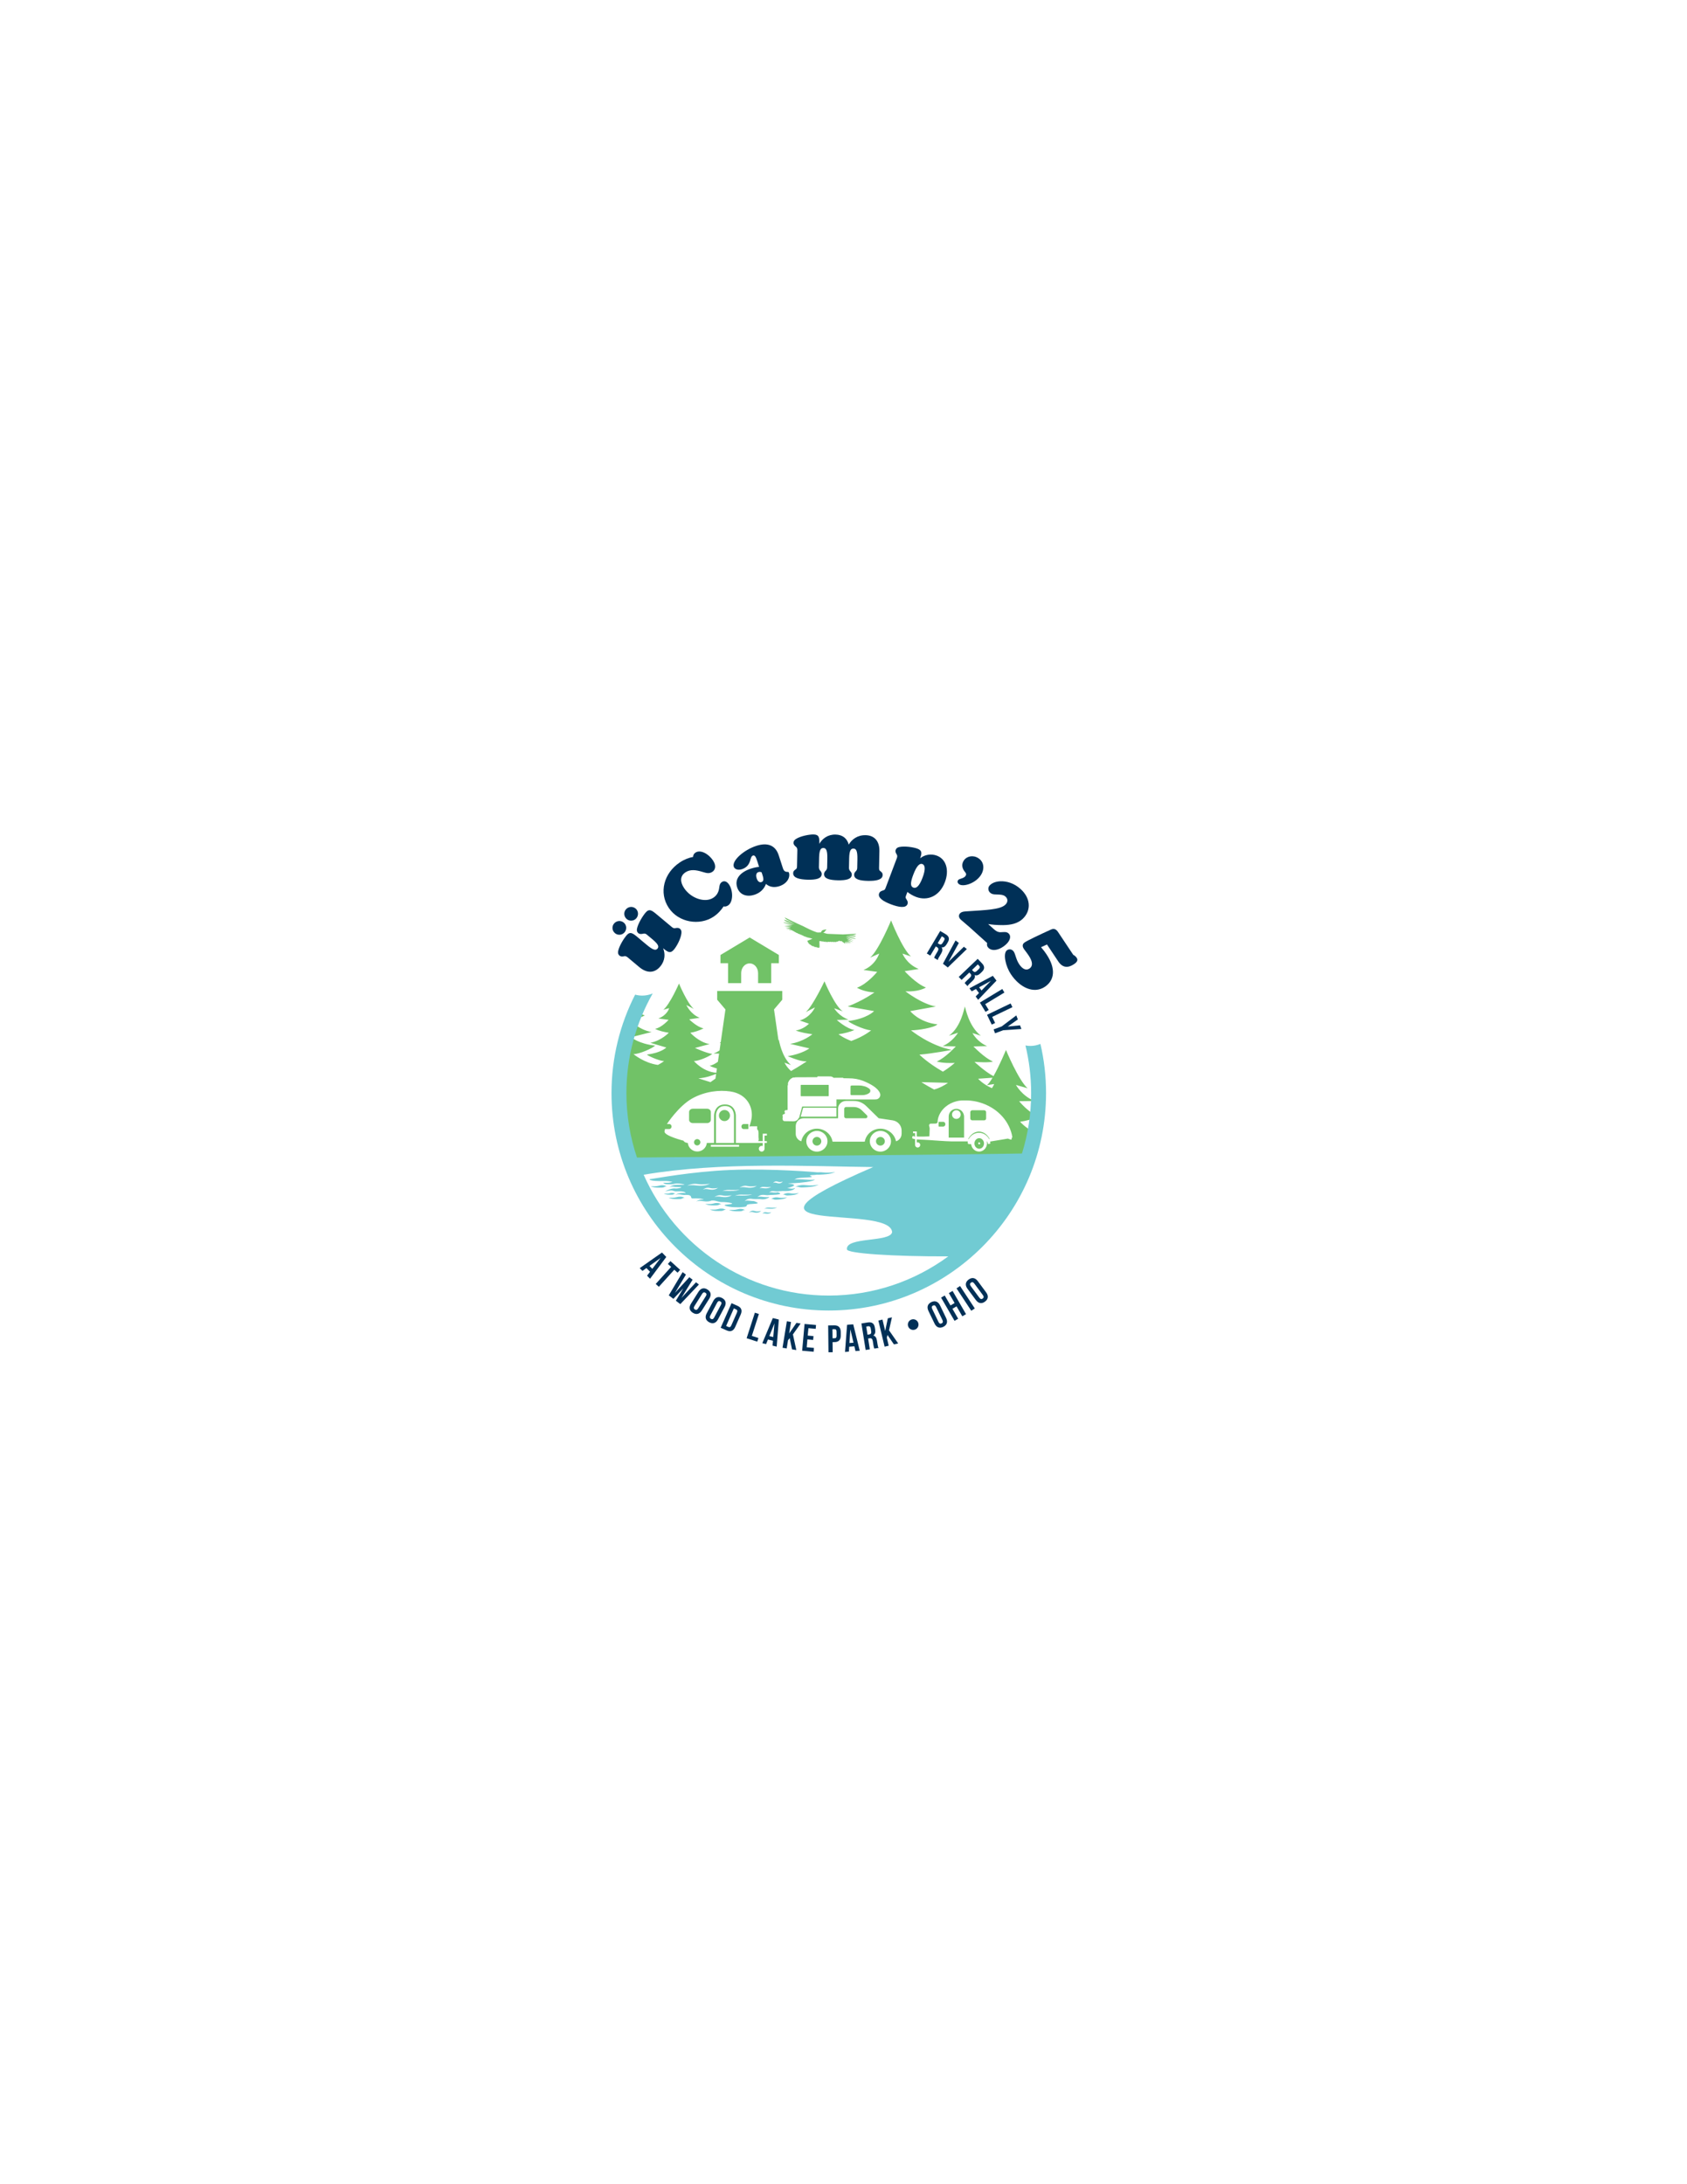 <?xml version="1.0" encoding="UTF-8"?> <svg xmlns="http://www.w3.org/2000/svg" viewBox="0 0 612 792"><switch><g><path clip-rule="evenodd" d="m352.63 418.81v-.16c-.05.05-.09.11-.14.16z" fill-rule="evenodd"></path><path clip-rule="evenodd" d="m349.44 418.86h.1-.05z" fill-rule="evenodd"></path><path clip-rule="evenodd" d="m282.55 349.27v-2.99l-10.59-6.35-10.59 6.35v2.99h2.76v7.23h4.75v-3.64-.05c.02-1.93 1.39-3.49 3.07-3.49s3.05 1.56 3.07 3.49v.05 3.64h4.75v-7.23z" fill="#71c267" fill-rule="evenodd"></path><path d="m307.9 339.09c.07-.01.19-.02.26-.02 0 0 .92.01 1.25-.01.65-.04 1.17-.39 1.17-.39.06-.04.05-.07-.02-.07l-4.65.23c-.07 0-.19 0-.26 0 0 0-2.49-.1-3.52-.14-.75-.03-1.34-.06-1.62-.06-.17 0-.34-.02-.52-.04-.12-.01-.8-.25-.92-.27-.16-.03-.3-.05-.44-.07.09-.06.19-.12.32-.21.25-.15.38-.47.38-.47.1-.17.42-.34.42-.34l.06.05h.01c-.13-.34-.39-.3-.75-.14-.11 0-.25.04-.45.08-.36.09-.51.35-.64.52-.04.06-.14.3-.28.38-.31-.03-.58-.03-.88.02-.24.04-.94-.2-1.81-.56-.38-.16-.8-.34-1.23-.53-.84-.38-1.68-.86-2.44-1.22-.39-.19-.77-.33-1.06-.48-.53-.26-.77-.35-.77-.35-.07-.03-.13-.05-.14-.05s-.09-.04-.16-.07l-4.45-2.17c-.07-.03-.09-.01-.05.05 0 0 .34.53.92.82.51.25 2.55 1.08 2.55 1.08.07.03.07.03 0 .01l-3.64-1.14c-.07-.02-.08.13.15.3.32.23.67.4 1.05.5l2.62.73c.07.02 0 0 .12.03 0 0-.07-.01-.14-.02 0 0-4.42-.79-4.12-.53.25.23 3.53.79 3.53.79.07.01.07.02 0 .01l-3.1.06c-.07.01-.07.01 0 .02l2.69.28c.07.01.07.02 0 .02l-2.71.28c-.07.01-.07.02 0 .03l2.27.11c.07 0 .07.01 0 .02l-1.77.35c-.07.02-.07.03 0 .04l1.62-.02c.07-.01.07 0 0 .02l-1.37.36c-.07.02-.07.04.01.04l1.59-.09c.07-.01.08 0 .01.03l-.79.29c-.07.02-.06.04.01.04 0 0 1.06-.02 1.21.16.07.08.34.25.34.25.06.04.16.04.23.01 0 0 .2-.11.13-.02-.04.05-.05.06-.05.06-.05.05-.08.1-.05.12s.14.04.2.03.08 0 .06.03-.01.07.02.09.16.06.21.06c.05-.01.08.01.07.04s0 .06.02.07.11 0 .16-.04.08-.03.07.04c-.01.06.03.14.1.17.06.03.12.06.13.06s.12-.01.17-.05c.06-.05.09-.06.08-.03s-.02.19.02.2c.04.02.17.05.19.04.02-.02.04-.01.05.02 0 .03.03.06.05.07s.12.01.15-.02c.04-.03.06-.02.06.03-.01.05.01.1.04.11s.15 0 .2-.05l.03-.04c.05-.05.07-.04.04.02l-.01.03c-.03.07-.03.13 0 .15.03.01.15.01.2-.05.05-.05.07-.04.06.03s.01.14.06.16c.04.02.18.02.22-.03.03-.05.06-.04.05.02 0 .07.02.13.06.15s.16.01.21-.04l.03-.03c.05-.05.07-.04.03.02l-.01.03c-.03.07-.02.13.02.15s.16.01.22-.04l.06-.05c.06-.05.07-.04.03.02l-.03.04c-.04.06-.03.13.01.15.05.02.2.03.23-.04.03-.07.04-.06.02.01v.01c-.02.07 0 .14.05.16s.17.04.18.01.02-.03.03.01c0 .04.05.09.11.12.06.02.23.03.26-.04l.05-.09c.03-.07.05-.06.04.01l-.02.1c-.01.07.03.15.09.17s.2.03.19-.04 0-.06.03.01c.03.07.08.13.11.14s.13 0 .15-.04.04-.04.04.01.03.1.06.11.14-.01.17-.06c.04-.05.05-.05.02.01-.02.06-.02.11.01.12.02.01.14-.01.2-.05l.04-.03c.06-.04.08-.03.04.03s-.03.11.01.12c.05.01.21 0 .27-.04l.02-.02c.06-.05.07-.04.04.02s-.05.11-.03.11c.01 0 .1-.03.15-.07s.08-.04.05.01-.01.1.05.12c.05.01.23 0 .27-.04.05-.04.06-.04.03.01s-.03.08 0 .09.16 0 .22-.02.06-.02.02 0c-.05.03-.03.05.03.06s.14.05.07.08l-1.71.7c-.07.03-.07.05 0 .06 0 0 0 0-.04.06-.01.01-.01.01-.01.01-.02.02-.03.04-.02.05 0 .01.03.04.04.04s.01 0 .01.01c-.01.01-.01.03 0 .04s.05.04.09.02c.03-.02.04 0 .02.03-.02.04-.03.09-.02.11.01.03.09.07.13.04s.04-.02.01.01c-.04.03-.06.08-.04.1 0 0 0 0 .01.02.03.04.03.04.03.04.03.05.09.06.14.02s.05-.03.01.02-.07.12-.05.14c.01.02.06.07.09.06s.04.01.02.04c-.01.03 0 .1.03.14 0 0 0 0 .03.03.01.01.01.01.01.01.01.01.06-.03.11-.08l.02-.03c.05-.05.06-.05.03.02l-.02.04c-.03.06-.05.13-.04.14s.07.03.09.02.03-.01.01.01c-.01.02 0 .04.02.06.02.01.08.03.08.01s.02-.01.03.02c.02.03.03.05.03.05s.02-.01.04-.02.04 0 .04.02 0 .04.01.05c.01 0 .05-.01.08-.05.03-.03.08-.1.09-.11.01-.01.01-.01.01-.01-.01.01-.03.04-.05.07s-.06.13-.05.14.06 0 .09-.02c.03-.03.04-.02.01.01s-.04.06-.03.06c.01.01.01.01.01.01.01.01.04 0 .07-.02s.04-.01.03.02.01.09.05.12c.04.04.18.08.21.02l.02-.03c.04-.06.05-.06.03.01l-.02.05c-.02.07-.02.14 0 .15 0 0 0 0 .02.01.06.03.09.04.09.04.07.03.13.02.13-.01s.01-.03.01.01c0 .03.02.07.04.07.02.01.12-.02.17-.06l.01-.01c.06-.05.07-.04.03.01-.04.06-.03.11.01.13.04.01.16-.01.17-.08l.01-.06c.01-.07.02-.07.02 0v.08c0 .07.01.14.03.15s.09.01.11-.03c.02-.03.03-.03.02.01-.02.04-.02.07-.02.08.01 0 .06-.04.1-.09l.06-.08c.04-.06.06-.05.03.02l-.04.09c-.03.07-.02.14.03.16 0 0 0 0 .05.01.04.01.04.01.04.01.04.01.1-.03.12-.09s.03-.06.02 0-.01.11.01.12c.02 0 .09-.01.12-.04s.05-.02.05.01 0 .05.02.06.09-.04.13-.1l.11-.14c.04-.06.05-.05.02.01l-.06.13c-.03.07-.04.12-.03.13h.01c.03.01.03.01.03.01.03.01.06-.02.08-.06s.03-.04.03.01.01.09.02.09c.02 0 .07-.01.1-.04.02-.03.04-.03.03.01 0 .03.02.07.05.08s.13-.02.13-.09l.01-.08c.01-.07.02-.07.03 0l.02.11c.01.07.07.14.12.16 0 0 0 0 .05.01h.01c.01 0 .03-.04.04-.08.01-.05.02-.05.02 0s.02.09.05.09c.02 0 .09-.03.11-.08.01-.05.03-.05.05 0 .01.05.03.08.04.08s.03-.06.03-.13c0 0-.02-.35-.01-.34s.07.33.07.33c.01.07.03.13.04.13s.02-.04.02-.08 0-.08-.01-.09c0 .01.01.04.01.07.01.03.09.02.09-.06l-.06-2.2c0-.07.03-.12.07-.11s.17 0 .16-.06.01-.06.03.01c.03.06.09.12.13.13.05.01.21-.01.25-.07s.07-.05.07.01c0 .07.03.13.07.13.04.01.15-.01.17-.06s.03-.04.03.01.03.1.09.11c.05.01.21-.02.25-.08l.09-.17c.03-.06.06-.06.05.01l-.02.17c-.01.07.01.14.04.14.03.01.14-.03.17-.08s.04-.05.02 0-.01.1.03.11c.03 0 .17-.02.22-.07l.15-.13c.06-.05.08-.03.05.04l-.04.08c-.03.07-.04.12-.02.13.02 0 .11-.04.15-.09.04-.06.07-.05.06.01s.02.11.06.11.16-.04.19-.11l.05-.09c.03-.06.04-.06.02.01l-.02.08c-.02.07-.02.13.01.13s.12-.05.16-.11l.06-.11c.04-.06.06-.05.05.02l-.01.07c-.01.07.03.13.08.12 0 0 0 0 .04-.01.05-.01.05-.01.05-.01.05-.01.13-.06.18-.12l.02-.03c.04-.06.08-.05.08.01s.02.11.04.11.12-.05.15-.11.06-.06.06 0 .05.1.12.1c.06 0 .28-.04.32-.1l.03-.04c.04-.06.07-.05.05.02s.03.13.09.13c.07 0 .25-.05.25-.12v-.02c0-.07.02-.07.03 0v.03c.01.07.06.13.11.13.04 0 .18-.05.2-.12l.02-.07c.02-.07.03-.07.02 0l-.01.06c-.01.07.01.13.05.13.03 0 .16-.04.19-.11l.09-.14c.04-.06.05-.06.02.01l-.06.13c-.03.07-.01.12.03.12.05 0 .19-.03.21-.08s.03-.05.03 0 .03.09.07.09.18-.05.22-.11l.03-.05c.04-.06.06-.05.05.02v.01c-.01.07.04.13.12.12l.25-.02c.07-.01.15-.07.16-.15l.04-.15c.02-.07.03-.07.03 0v.12c0 .07.04.12.08.11.05-.01.15-.09.15-.16 0-.06.02-.07.05-.02s.09.08.12.07c.04-.01.13-.09.13-.14s.03-.06.06-.03c.03.04.1.05.14.03.05-.02.18-.11.18-.19v-.01c0-.07.02-.08.04-.01v.01c.02.07.07.13.12.13 0 0 0 0 .04.01.06.01.08.01.08.01.07.02.13.03.13.03s.04.01.08.03c.05.01.18.02.19-.04.01-.05.03-.04.05.02.01.06.05.12.08.14.03.01.11-.01.12-.09l.01-.11c.01-.07.03-.07.06-.01l.07.21c.02.07.09.15.16.19 0 0 .11.05.15.07s.12.08.18.12l.55.41c.06.04.09.02.07-.05l-.14-.48c-.02-.07.01-.09.07-.05l.97.62c.06.03.08.02.03-.04l-.79-.82c-.05-.05-.05-.06.02-.02l1.58.81c.07.03.08.02.02-.03l-1.12-.87c-.06-.04-.06-.05.01-.01l1.48.65c.07.03.08.01.02-.03l-1.49-1.02c-.06-.04-.06-.05.01-.02l2.13.79c.07.02.07.01.01-.02l-2.38-1.33c-.06-.03-.06-.04.01-.02l2.58.8c.07.02.07.01.01-.02l-2.77-1.26c-.07-.02-.12-.04-.12-.05 0 0 .06.01.13.03 0 0 3.19.76 3.5.65.33-.11-3.36-.99-3.36-.99-.07-.02-.13-.04-.12-.04 0-.01.07-.01.14 0l2.89.23c.39.02.57-.21.5-.22l-2.78-.32c-.07-.01-.07-.02 0-.03z" fill="#71c267"></path><path clip-rule="evenodd" d="m319.39 412.26c-.88 0-1.6.7-1.6 1.57s.72 1.57 1.6 1.57 1.6-.7 1.6-1.57-.72-1.57-1.6-1.57z" fill="#71c267" fill-rule="evenodd"></path><path clip-rule="evenodd" d="m374.87 410.43c-3.02-1.63-4.81-3.67-4.81-3.67 2.08-.32 4.93-.97 6.87-2.06-3.32-.65-7.22-5.4-7.22-5.4l5.56-.08c-4.61-1.88-6.7-5.81-6.7-5.81l4.21 1.2c-3.32-2.93-7.84-13.89-7.84-13.89s-2.32 5.63-4.53 9.5c-3.13-1.64-6.89-5.18-6.89-5.18.98.07 5.37.35 6.71-.13-3.03-1.22-7.08-5.47-7.08-5.47l4.95-.12c-3.64-1.52-5.32-4.73-5.32-4.73l3.03.96c-4.45-3.54-5.53-9.99-5.78-10.61-.25.62-1.36 7.42-5.78 10.61l3.29-1.08s-1.95 3.32-5.58 4.84l4.78.12s-3.89 4.25-6.92 5.47c2.16.66 5.56.58 6.54.51 0 0-1.8 1.65-4.31 3.18-5.64-3.24-8.51-6.18-8.51-6.18 4.42-.32 11.76-1.72 11.76-1.72-7.95-1.5-14.82-7.09-14.82-7.09 2.41 0 8.3-.89 9.59-2.16-6.69-.74-9.86-4.8-9.86-4.8l9.3-1.68c-5.15-.9-11.04-5.5-11.04-5.5 1.2.09 4.97.09 7.43-1.38-3.71-1.46-7.71-5.93-7.71-5.93l5.09-.79c-4.46-1.83-5.89-5.59-5.89-5.59l3.08 1.05c-1.61-1.42-3.41-4.69-4.81-7.6s-2.4-5.47-2.4-5.47-4.37 10.65-7.59 13.49l3.28-1.48s-1.23 4.13-5.69 5.96l4.96.68s-3.51 4.34-7.34 5.76c1.88 1.05 4.32 1.63 6.34 1.68 0 0-3.89 2.88-9.68 5.11l9.56 1.68s-2.5 2.74-9.33 3.59c-.4.31 5.85 3.37 8.26 3.37 0 0-2.51 2.19-7.21 3.87-2.78-1.03-4.64-2.44-4.64-2.44 1.82-.21 4.35-.89 5.8-1.54-2.91-.43-6.42-3.64-6.42-3.64l4.3-.1c-3.52-1.23-5.25-4.13-5.25-4.13l3.12 1.11c-2.91-1.93-6.64-10.89-6.64-10.89s-4.06 8.71-6.77 11.17l3.32-1.72s-1.46 3.52-5.51 4.76l3.34 1.15s-1.88 2.04-4.79 2.46c1.7.71 4.21 1.14 6.03 1.36 0 0-3.18 2.72-8.09 3.5l7 1.64s-2.52 1.97-7.86 2.83c2.64 1.07 4.71 1.89 6.89 1.89 0 0-2.56 1.71-5.67 3.49-1.61-1.37-2.38-3.02-2.38-3.02l2.32.84c-3.4-3.08-4.23-8.72-4.42-9.26-.02.06-.05.19-.09.35l-1.62-11.24 3-3.53v-3.16h-11.81-11.81v3.16l3 3.53-1.7 11.83c-.15.15-.3.3-.44.42l.4-.11-.4 2.75c-.63.41-1.33.78-2.14 1.09l1.97.03-.43 2.97c-.94.68-1.99 1.26-2.97 1.45.76.4 1.68.72 2.62.99l-.22 1.54c-4.76-.29-8.13-4.24-8.13-4.24 1.8 0 5.68-1.71 6.65-2.6-1.96-.2-6.26-2.15-6.26-2.15l5.28-1.41c-3.86-.63-6.97-4.1-6.97-4.1 1.5-.22 3.59-.93 4.8-1.6-2.41-.45-5.21-3.27-5.21-3.27l3.81-.56c-3.34-1.29-4.85-4.64-4.85-4.64l2.74 1.44c-2.41-2.01-5.4-9.22-5.4-9.22s-3.27 7.51-5.68 9.52l2.11-.61s-.57 2.48-3.91 3.77l3.71.48s-2.51 2.83-4.91 3.27c1.4.74 3.48 1.19 4.98 1.41 0 0-2.62 2.83-6.68 3.65l5.78 1.71s-1.87 1.94-6.98 2.53c-.3.22 4.38 2.38 6.18 2.38 0 0-.77.63-2.25 1.4-5.05-.7-8.86-3.92-8.86-3.92 2.13 0 6.72-2.02 7.87-3.08-5.93-.62-8.74-3.05-8.74-3.05l7.43-1.88c-4.57-.75-8.01-4.38-8.01-4.38 1.78-.27 4.15-.86 5.57-1.65-2.85-.53-1.66-4.53-1.66-4.53-3.95-1.53-7.87 19.62-7.87 19.62l-.68 17.88 4.53 18.94 143.74.12c1.92.02 4.15-9.11 2.88-9.79zm-115.08-21.04-.25 1.73-1.8 1.27-4.39-1.38c2.73-.17 5.25-1.11 6.44-1.62zm8.33 26.41h-10.24v-.67h10.24zm-8.39-1.34v-10.06s.03-3.36 3.27-3.36c3.27 0 3.27 3.36 3.27 3.36v10.06zm18.47-2.69h-.84v2.01h.84v.67h-.84v2.06c0 .48-.32.93-.79 1.04-.76.18-1.42-.48-1.26-1.24.08-.37.36-.66.72-.77.24-.07.46-.05.66.02v-1.12h-9.74v-9.97s0-3.99-3.95-3.99-3.95 3.99-3.95 3.99v9.97h-2.63c-.17 1.74-1.65 3.1-3.45 3.1s-3.28-1.36-3.45-3.1c0 0-1.17-.03-1.56-.82 0 0-6.89-1.73-6.89-3.28 0-.22.06-.55.19-.96.02.01.05.02.07.02h1.48.03c.43-.04.77-.42.77-.88v-.07c0-.47-.34-.85-.77-.88-.01 0-.02 0-.03 0h-.86s4.23-6.53 9.19-9.28c4.58-2.54 9.77-3.13 13.83-2.52 6.2.93 8.39 5.96 7.64 10-.18.99-.75 2.75-.75 2.75l.45-.12h2.23c.01-.03.02-.03.03-.03.07 0 .12.05.12.12 0 .01 0 .02-.01.04v.97c.6.32.5 1.67.5 1.67v1.07c0 .63.26 1.2-.21 1.54h1.73v-2.69h1.51v.68zm6.39-5.24c-.36 0-.67-.33-.68-.72-.01-.15 0-.3-.01-.45 0-.11-.01-.23.18-.28-.2-.16-.22-.36-.2-.56.03-.34.22-.51.57-.52.05 0 .11-.03.14-.07.08-.11.15-.23.23-.35-.27-.29-.29-.7-.02-.94.06-.05.15-.08.23-.09.11-.01.22.01.33 0 .09-.01.22.05.25-.1 0-.02.07-.02.12-.03 0-1.34-.01-7.08-.01-8.69 0-.03-.01-.07.01-.09.21-.24.09-.53.11-.79.01-.08.01-.17.04-.24.33-.91.95-1.55 1.85-1.91.12-.05.2-.04.24.06.21-.05.41-.11.62-.13.25-.03 7.89-.01 7.89-.02.06-.31.06-.31.38-.31 1.46.01 2.91.01 4.37.02.42 0 .77.16 1.08.41.06.04.14.08.21.08 1.06-.01 2.11-.02 3.17-.02.08 0 .2.04.24.1.06.09.13.08.21.08 1.03.03 2.06.01 3.09.08 1.81.13 3.52.64 5.16 1.42 1.14.54 2.25 1.12 3.24 1.92.51.42.96.89 1.32 1.45.27.42.47.87.39 1.39-.1.71-.71 1.33-1.42 1.4-.46.04-.92.04-1.39.04-2.27 0-4.54-.01-6.82-.01-2.02 0-4.03-.01-6.05-.01-.07 0-.13 0-.22 0v2.58c-4.15 0-8.28 0-12.42 0-.26.94-.51 1.86-.77 2.79-.11.4-.22.8-.33 1.2-.01.04-.02.11-.06.12-.16.07-.2.23-.28.36-.4.63-.99.88-1.71.88-1.09-.02-2.19-.04-3.28-.05zm18.84-4.85v3.24c-4.32 0-8.63 0-12.96 0 .05-.17.1-.35.15-.54.23-.85.47-1.7.7-2.56.03-.11.07-.16.2-.16h11.76c.04.01.08.02.15.02zm-7.08 15.91c-2.12 0-3.84-1.68-3.84-3.76 0-2.07 1.72-3.76 3.84-3.76s3.84 1.68 3.84 3.76c0 2.07-1.72 3.76-3.84 3.76zm23.04 0c-2.12 0-3.84-1.68-3.84-3.76 0-2.07 1.72-3.76 3.84-3.76s3.84 1.68 3.84 3.76c0 2.07-1.72 3.76-3.84 3.76zm7.68-6.44c0 1.26-.85 2.34-2.02 2.69-.51-2.6-2.85-4.57-5.66-4.57-2.85 0-5.22 2.03-5.68 4.7h-11.68c-.46-2.67-2.83-4.7-5.68-4.7-2.81 0-5.15 1.97-5.66 4.57-1.17-.36-2.02-1.43-2.02-2.69v-2.85c0-1.55 1.29-2.82 2.88-2.82h12.48v-3.45c0-1.55 1.29-2.82 2.88-2.82h2.79c1.76 0 3.28.62 4.53 1.84l4.53 4.43 5.06.76c1.89.29 3.26 1.85 3.26 3.72v1.19zm33-20.36c-.73 1.23-1.44 2.23-2.03 2.7l2.63-.41s-.24.62-.82 1.49c-3.18-1.32-5.01-3.41-5.01-3.41zm-16.15 1.85c-1.2.85-2.93 1.84-5.05 2.43-2.86-1.52-4.62-2.68-4.62-2.68zm23.09 19.92c-.03.2.01.41-.02.61-.1.04-.19.02-.28.02-.1.01-.2-.01-.3-.05-.22-.08-.43-.15-.65-.23-.1-.04-.21-.04-.31-.02-.29.05-.57.1-.86.15-.36.06-.72.12-1.08.18-.3.05-.6.1-.9.15-.12.02-3.38.55-3.41.56 0 .05.01.09.01.14.01.16.03.32.04.48.01.13-.04.19-.15.2-.2.03-.39.04-.59.06-.09.01-.11-.02-.14-.11-.02-.08-.04-.17-.06-.25-.04-.16-.08-.31-.13-.47-.03-.1-.06-.1-.17-.06v.06c.01.09.02.18.03.27.05.51-.02 1-.21 1.47-.53 1.33-1.88 2.08-3.23 1.79-1.24-.27-2.03-1.29-2.24-2.32-.02-.1-.04-.21-.07-.32-.05 0-.1-.01-.15-.01-.22 0-.44-.01-.66-.01-.11 0-.2-.05-.29-.1-.02-.01-.04-.04-.04-.06-.04-.17-.09-.33-.07-.51.01-.1.02-.19 0-.3-.05 0-.09-.01-.14-.01-.85 0-1.7 0-2.55 0-.6 0-1.2 0-1.8 0-.16 0-.33 0-.49 0-.36 0-.71.01-1.07 0-.67-.01-1.34-.04-2.01-.08-.2-.01-.41-.03-.61-.04-.26-.02-.52-.04-.78-.05-.24-.02-.48-.03-.72-.04-.18-.01-.37-.02-.55-.04-.23-.02-.46-.04-.68-.05-.22-.02-.44-.03-.65-.04-.34-.03-.69-.06-1.03-.08-.4-.03-.79-.05-1.19-.07-.35-.02-.71-.04-1.07-.06-.17-.01-.34-.02-.52-.03-.39-.02-.78-.03-1.17-.05-.05 0-.09-.01-.14-.01-.22-.01-.45-.03-.67-.04-.21-.01-.43-.02-.64-.04 0 0-.01 0-.02 0v1.14c.18-.07.38-.08.59-.02.32.1.57.36.64.69.14.68-.45 1.27-1.13 1.11-.42-.1-.71-.5-.71-.93v-2.08c-.4-.07-.87-.17-.98-.28-.05-.05-.08-.14-.08-.24 0-.03.01-.07.03-.09.04-.05.04-.1.04-.15 0-.04 0-.08 0-.11 0-.12.03-.17.14-.2.16-.04.32-.06.48-.09.01 0 .02.01.03.02.03.09.06.17.1.27.07.02.14 0 .2-.01.01 0 .03 0 .04-.01v-1.29h-.75v-.6h1.36v1.82c.09 0 .19-.01.28 0 .09 0 .18.02.27.02.58 0 1.17.01 1.75.01.3 0 .61-.02.91-.03.42-.01.84-.03 1.26-.04.03 0 .07-.01.11-.02.01-.14.01-.28.02-.41.03-.74.05-1.48.08-2.22.01-.25-.01-.48-.08-.72-.06-.21-.1-.43-.15-.64-.03-.13 0-.19.12-.23.01-.01.03-.01.04-.02 0-.03.01-.05.01-.08.03-.19.16-.26.3-.26.3 0 .6-.01.9-.02.34-.01.68-.01 1.02-.02.05 0 .11 0 .15-.02.17-.08.34-.16.52-.24.01-.11.02-.21.03-.31.02-.23.04-.46.07-.69.13-.85.41-1.64.81-2.38.52-.96 1.2-1.76 2.01-2.44 1.2-1.01 2.56-1.66 4.04-2.03.43-.11.87-.18 1.3-.23.26-.03.51-.06.77-.06h.34c.39-.02.78-.02 1.17 0 .28.01.57.03.85.04.2.01.4.02.59.04.23.02.45.05.68.09.3.04.6.08.9.14.5.09 1 .21 1.5.35 1.59.43 3.09 1.07 4.52 1.92 1.17.7 2.26 1.54 3.25 2.51.98.97 1.83 2.05 2.54 3.27.75 1.29 1.3 2.66 1.64 4.13.01.04.03.08.02.11-.01.09.02.17.03.25.03.13.05.25.08.38.01.08.03.16.02.24-.03.06-.14.04-.24.07z" fill="#71c267" fill-rule="evenodd"></path><path clip-rule="evenodd" d="m290.74 397.49h4.8 4.84c.24 0 .26-.02.26-.26 0-1.2 0-2.39 0-3.59 0-.25-.01-.26-.26-.26-3.22 0-6.44 0-9.66 0-.23 0-.25.02-.25.25v3.59c0 .25.02.27.27.27z" fill="#71c267" fill-rule="evenodd"></path><path clip-rule="evenodd" d="m312.64 402.6c-.81-.79-1.8-1.19-2.94-1.19h-2.79c-.35 0-.64.28-.64.63v2.82c0 .34.29.63.64.63h7.13c.26 0 .49-.15.59-.39s.05-.5-.14-.68z" fill="#71c267" fill-rule="evenodd"></path><path clip-rule="evenodd" d="m308.93 397.09h2.11.97s.64 0 .97 0c.22 0 .44-.01.65-.06.66-.13 1.3-.34 1.82-.8.09-.08.17-.19.21-.3.18-.46.06-.9-.34-1.19-.56-.41-1.16-.73-1.84-.88-.44-.09-.88-.22-1.33-.24-1.02-.04-2.04-.01-3.06-.01-.09 0-.18.01-.26.03-.22.06-.28.15-.28.38v2.67c-.02.31.07.4.38.4z" fill="#71c267" fill-rule="evenodd"></path><path clip-rule="evenodd" d="m296.35 412.26c-.88 0-1.6.7-1.6 1.57s.72 1.57 1.6 1.57 1.6-.7 1.6-1.57-.72-1.57-1.6-1.57z" fill="#71c267" fill-rule="evenodd"></path><path clip-rule="evenodd" d="m252.92 413.04c-.63 0-1.15.52-1.15 1.15s.52 1.15 1.15 1.15 1.15-.52 1.15-1.15c.01-.64-.51-1.15-1.15-1.15z" fill="#71c267" fill-rule="evenodd"></path><circle clip-rule="evenodd" cx="262.82" cy="404.5" fill="#71c267" fill-rule="evenodd" r="2.01"></circle><path clip-rule="evenodd" d="m271.32 407.58h-1.55c-.01 0-.02 0-.03 0-.43.04-.77.42-.77.88v.07c0 .47.34.85.77.88h.03 1.55c.09 0 .17-.08.17-.18v-.75-.75c-.01-.08-.08-.15-.17-.15z" fill="#71c267" fill-rule="evenodd"></path><path clip-rule="evenodd" d="m256.53 402.03h-5.2c-.74 0-1.35.54-1.35 1.19v2.83c0 .65.61 1.19 1.35 1.19h5.2c.74 0 1.35-.54 1.35-1.19v-2.83c0-.65-.61-1.19-1.35-1.19z" fill="#71c267" fill-rule="evenodd"></path><path clip-rule="evenodd" d="m342.21 406.77c-.01 0-.02 0-.03 0h-1.52c-.09 0-.16.08-.16.17v1.4c0 .08.04.17.15.17h1.53.03c.42-.04.75-.41.75-.87s-.33-.84-.75-.87z" fill="#71c267" fill-rule="evenodd"></path><path clip-rule="evenodd" d="m355.14 410.32c-1.72 0-3.14 1.2-3.9 2.72h.19c.74-1.38 2.13-2.3 3.71-2.3 1.59 0 2.97.93 3.71 2.3h.19c-.76-1.52-2.18-2.72-3.9-2.72z" fill="#71c267" fill-rule="evenodd"></path><path clip-rule="evenodd" d="m354.09 413.19c-.74.72-.79 1.98-.11 2.76.79.91 2.14.75 2.74-.33.17-.3.25-.64.25-.99-.01-.62-.23-1.14-.69-1.52-.65-.56-1.57-.52-2.19.08zm1.13 1.77c-.19 0-.35-.17-.34-.37.01-.25.2-.37.35-.36.21.01.34.19.34.38s-.15.35-.35.35z" fill="#71c267" fill-rule="evenodd"></path><path clip-rule="evenodd" d="m352.7 406.24h4.34c.39 0 .7-.32.7-.7v-2.25c0-.39-.32-.7-.7-.7h-4.34c-.39 0-.7.32-.7.7v2.25c0 .39.31.7.7.7z" fill="#71c267" fill-rule="evenodd"></path><path clip-rule="evenodd" d="m347.45 402.11c-1.76-.31-3.29 1.03-3.29 2.73v7.67h5.58v-7.6c-.01-1.35-.96-2.56-2.29-2.8zm-.51 3.61c-.87 0-1.57-.7-1.57-1.57s.7-1.57 1.57-1.57 1.57.7 1.57 1.57-.7 1.57-1.57 1.57z" fill="#71c267" fill-rule="evenodd"></path><path d="m261.76 436.67c-1.06-.55-1.98-.55-2.95-.27-1.02.29-1.95.18-2.97.16.56.16.96.65 4.1.52 1.05-.05 1.09-.61 1.82-.41zm-16.25-2.57c-1.02.29-1.95.18-2.97.16.56.16.96.65 4.1.52 1.06-.04 1.1-.61 1.82-.41-1.05-.54-1.98-.54-2.95-.27zm-3.55-3.88c-1.06-.55-1.98-.55-2.95-.27-1.02.29-1.95.18-2.97.16.56.16.96.65 4.1.52 1.06-.05 1.1-.61 1.82-.41zm50.73-.44c-1.43-.18-2.77-.09-4.24.56 1.02-.27 1.14.29 2.68.23 4.55-.18 5.08-.7 5.88-.92-1.49.12-2.82.32-4.32.13zm6-4.64c-.57-.07-1.13-.1-1.69-.06-.15 0-.31 0-.47.01 0 0-16.01-1.47-31.52-.85-14.18.56-27.95 3.22-28.71 3.25-1.58.06-.42.94 4.53.74 1.13-.04 2.22.11 3.15.35-.17.03-.34.07-.52.12-1.02.29-1.95.18-2.97.16.56.16.06.69 3.2.56.49-.02 1.27-.28 1.88-.3.75-.03 3.6.44 2.47.49-.98.04-1.62.03-2.4.04-1.13.01-1.79.08-2.87.81.75-.3 1.04-.28 2.17-.08.24.04 1.3.03 1.51.05 1.46-.06.42.48-1.22.54-1.67-.25-3.43.79-3.91 1.01.95-.11 1.8-.49 2.78-.23.44.12.89.31 1.33.24.27 0 .58-.01.94-.02 1.27-.05 2.37.3 2.36.67-.87-.19-2.83-.04-3.71.65.66-.29 1.25-.28 2.24-.09.61.12 1.12.13 1.54.08 2.87-.05 1.26 1.33 2.58 1.28 3.46-.14 3.93.46 3.93.46-.92-.14-1.8 0-2.75.65.75-.3 1.44-.29 2.57-.1.72.12 1.31.13 1.8.07.14 0 .25-.02.37-.06.31-.06.57-.14.79-.23.09-.01.18-.02.28-.03 1.61-.06 2.17.63 3.86.56 1.19-.05 5.6.55 1.97.84-3.49.28.92 1.09 2.46 1.03.5-.02 1.91.08 2.08-.02 4.16-.17.08-1.02 4.54-1.2 2.92-.12 1.14-.61.25-1.01-.25 0-.52-.02-.82-.04-1.15-.1-1.85-.34-2.6.1 1.08-1.09 2.07-.96 3.16-.82s1.54-.11 3.23.12c.18 0 .35 0 .53-.01.83-.03 1.83-.57 1.83-.57.13-.1.17-.18.17-.26-.48.07-1.04.09-1.71.03-1.15-.1-1.85-.34-2.6.1 1.08-1.09 2.07-.96 3.16-.82.17.02.34.03.51.04.33-.04.98-.08 2.14-.12 3.55-.14 2.58-.64 1.65-.94-.38.09-.86.14-1.48.09-.76-.07-1.22-.22-1.71.07.71-.72 1.36-.63 2.08-.54s1.4.07 2.13-.04c-.01.01-.03.02-.05.03.23-.04.47-.07.7-.07.58-.02 3.66.35 4.66-1.13-1.09.58-2.18.08-2.96.11 7.36-1.95-4.43-1.56 2.66-1.84 2.15-.09 6.9-.56 7.39-1.29-1.73.38-6.05-.44-7.47.08.88-.48.65-.68 4.38-.83 5.19-.21-1.76-.75 3.24-.95.24-.03.46-.06.67-.09.2.02.44.03.72.02 4.55-.18 5.08-.7 5.88-.92-1.5.1-2.82.3-4.33.11zm-27.29 4.95c1.11.25 2.09.04 3.18-.08-.59.24-1.58.93-3.74.57-1.13-.19-1.82-.2-2.57.1 1.08-.74 2.07-.83 3.13-.59zm2.51 9.05c.79.26 1.48.06 2.25-.04-.41.24-1.11.92-2.64.52-.8-.21-1.29-.22-1.82.07.75-.72 1.45-.79 2.21-.55zm-21.25-9.28c-1.49-.18-2.4-.18-3.39.13 1.43-.75 2.74-.85 4.14-.62 1.47.23 2.76.01 4.2-.12-.78.25-2.1.95-4.95.61zm4.56 1.43c-.99-.2-1.59-.21-2.24.09.94-.73 1.8-.81 2.73-.57.97.25 1.83.05 2.78-.06-.51.24-1.38.92-3.27.54zm4.51 2.7c-1.13-.19-1.81-.2-2.57.1 1.08-.74 2.06-.82 3.13-.58 1.11.25 2.09.04 3.18-.08-.58.24-1.58.93-3.74.56zm.33-2.05c1.09-.53 2.06-.48 3.13-.44s2.09 0 3.18-.09c-.59.18-1.65.48-3.75.44-1.13-.03-1.81-.12-2.56.09zm19.82-2.98c-.65-.21-1.04-.23-1.47.06.6-.72 1.17-.78 1.78-.53.64.27 1.2.07 1.82-.03-.32.24-.88.91-2.13.5zm-12.73 4.58c-1.13-.02-1.81-.12-2.57.1 1.09-.53 2.06-.48 3.13-.44s2.09 0 3.18-.09c-.59.17-1.65.47-3.74.43zm8.09-2.66c-.76-.07-1.22-.22-1.71.07.71-.72 1.36-.63 2.08-.54s1.4.07 2.13-.04c-.4.23-1.1.64-2.5.51zm.66 9.18c-.59-.07-.94-.22-1.32.05.54-.69 1.05-.6 1.6-.5.56.09 1.08.07 1.64-.02-.29.22-.83.6-1.92.47zm1.25-1.76c-.83-.05-1.33-.17-1.88.07.79-.61 1.5-.54 2.29-.48.79.07 1.53.04 2.33-.05-.43.21-1.2.55-2.74.46zm7.7-5.58c-.99-.2-1.91-.12-2.92.51.7-.26.79.3 1.85.26 3.14-.13 3.5-.64 4.05-.85-1.03.1-1.94.28-2.98.08zm-4.26 1.53c-.99-.2-1.91-.12-2.92.51.7-.26.79.3 1.85.26 3.14-.13 3.5-.64 4.05-.85-1.03.1-1.94.28-2.98.08zm-37.54-1.35c-.76-.42-1.43-.42-2.13-.21-.73.22-1.4.13-2.14.11.4.12.69.49 2.95.4.77-.02.8-.45 1.32-.3zm22.36 5.63c-1.02.29-1.95.18-2.97.16.56.16.96.65 4.1.52 1.06-.04 1.1-.61 1.82-.41-1.05-.55-1.98-.55-2.95-.27zm-6.94-.11c-1.02.29-1.95.18-2.97.16.56.16.96.65 4.1.52 1.06-.04 1.1-.61 1.82-.41-1.05-.54-1.98-.55-2.95-.27z" fill="#71cbd3"></path><path d="m377.44 378.53c-1.15.47-2.38.73-3.62.73-.62 0-1.23-.06-1.81-.17 1.34 5.55 2.06 11.34 2.06 17.29 0 7.62-1.17 14.97-3.33 21.89-13.3.3-116.78 1.2-139.66 1.46-2.47-7.34-3.83-15.18-3.83-23.35 0-13.13 3.47-25.47 9.54-36.15-1.19.5-2.47.78-3.76.78-.92 0-1.79-.12-2.62-.35-5.48 10.73-8.57 22.87-8.57 35.72 0 43.46 35.36 78.82 78.82 78.82s78.82-35.36 78.82-78.82c0-6.14-.7-12.11-2.04-17.85zm-143.94 47.44c28.03-4.79 60.54-3.02 83.28-2.79-59.94 25.79 6.03 13.03 6.86 23.57-.53 3.82-17.06 1.63-16.38 6.31.21 1.44 16.44 2.56 36.75 2.51-12.16 8.93-27.14 14.21-43.35 14.21-29.95.01-55.76-18.03-67.16-43.81z" fill="#71cbd3"></path><g fill="#003057"><path d="m222.77 334.87c.89-1.06 2.46-1.21 3.53-.32 1.04.87 1.16 2.45.28 3.51-.89 1.06-2.44 1.19-3.48.32-1.07-.9-1.22-2.45-.33-3.51zm9.14 15.8-4.25-3.56c-.54-.46-.96-.43-1.32-.35-.53.1-1.1.17-1.62-.27-.43-.36-.61-.85-.48-1.58.37-1.88 2-4.5 2.99-5.68 1.36-1.63 2.33-.86 4.19.7l2.41 2.02.76.63c2.08 1.74 3.22 2.24 3.93 1.4.6-.72.32-1.54-1.64-3.22l-2.27-1.9c-.47-.4-.87-.4-1.42-.27-.51.12-1.15.17-1.65-.24-.4-.34-.62-.9-.46-1.61.39-1.9 2.08-4.6 3.08-5.78 1.36-1.63 2.33-.86 4.19.7l2.6 2.17 2.81 2.35c.54.46.97.43 1.32.35.53-.1 1.1-.17 1.62.27.42.36.57.81.5 1.56-.18 1.99-1.71 4.78-2.71 5.96-1.3 1.56-2.26.92-3.93-.48.8 1.97.78 4.44-1.04 6.61-2.08 2.5-4.89 2.5-7.61.22zm-4.86-20.91c.89-1.06 2.46-1.21 3.53-.32 1.04.87 1.17 2.45.28 3.51s-2.44 1.19-3.48.32c-1.07-.9-1.22-2.45-.33-3.51z"></path><path d="m242.61 329.2c-3.69-5.53-1.77-12.63 3.99-16.47 1.71-1.14 3.37-1.73 4.85-2.01-.02-.61.26-1.17.83-1.55 1.82-1.22 4.78.44 6.37 2.82 1.43 2.15.64 3.57-.19 4.12-1.18.79-2.16.48-3.7.02-2.28-.7-4.32-.97-6.05.15-2.13 1.39-2 3.56-.53 5.76 2.51 3.77 7.66 5.44 10.6 3.48 1.1-.73 1.86-1.8 2.1-3.4.13-.79.13-1.72.99-2.29.91-.61 1.91-.16 2.62.92 1.5 2.25 1.54 6.31-.36 7.57-.54.36-1.11.48-1.63.35-.86 1.32-2.03 2.65-3.63 3.72-5.07 3.37-12.69 2.16-16.26-3.19z"></path><path d="m272.43 314.96c1.04-.34 2.12-.56 2.95-.63l-.64-1.99c-.5-1.55-.86-2.34-1.59-2.11-.61.2-.78 1.06-1.01 1.81-.34 1.15-1.02 2.5-3.01 3.14-1.56.5-2.67-.08-2.94-.93-.71-2.2 3.63-6.06 8.19-7.54 4.17-1.35 6.97-.12 8.11 3.4l1.5 4.63c.33 1.03.77 1.44 1.81 1.42.27.01.33.09.41.32.5 1.55-.53 3.89-3.48 4.85-1.93.62-3.6.29-4.87-.82-.61 1.78-2.06 3.26-4.18 3.94-2.57.83-5.32.2-6.26-2.7-1.04-3.22 1.37-5.61 5.01-6.79zm3.76 4.9c.7-.23 1-.78.45-2.48l-.34-1.05c-.29-.17-.69-.26-1.18-.1-.74.24-1.01 1.07-.63 2.24.4 1.26 1.14 1.57 1.7 1.39z"></path><path d="m287.74 316.63c.02-.8.5-1.1.96-1.43.29-.21.43-.42.44-1.1l.12-5.85c.01-.71-.27-1.02-.55-1.24-.44-.35-.85-.76-.84-1.43.01-.55.28-.98.9-1.37 1.66-1.08 4.86-1.66 6.38-1.63 2.03.04 2.13 1.18 2.09 3.4 1.07-1.86 3.03-3.42 5.87-3.36 2.54.05 4.19 1.38 4.79 3.64 1.1-1.89 3.16-3.48 6.12-3.42 3.28.07 5.08 2.26 5 5.8l-.12 6.07c-.01.68.11.9.4 1.12.44.35.92.67.9 1.47-.04 1.72-2.36 2.17-5.36 2.11s-5.01-.59-4.98-2.23c.02-.8.47-1.1.74-1.4.36-.42.37-.85.38-1.22l.06-2.92c.06-3.05-.41-3.92-1.43-3.94-.97-.02-1.46.74-1.55 3.33l-.07 3.48c-.01.34-.02.74.33 1.24.22.31.7.63.68 1.43-.03 1.63-2.07 2.08-5.07 2.02-2.99-.06-5.01-.6-4.98-2.23.02-.8.47-1.1.74-1.4.36-.42.37-.85.38-1.22l.06-2.92c.06-3.05-.4-3.92-1.43-3.94-.97-.02-1.46.74-1.55 3.33l-.07 3.48c-.01.34-.01.74.33 1.24.22.31.7.63.68 1.43-.03 1.63-2.07 2.08-5.07 2.02-3-.09-5.31-.63-5.28-2.36z"></path><path d="m318.93 323.95c.28-.75.92-.9 1.48-1.09.47-.15.62-.26.86-.89l4.1-10.86c.24-.63.09-1.05-.11-1.36-.3-.48-.56-.97-.31-1.63.2-.52.59-.83 1.3-.99 1.95-.42 5.14.06 6.56.6 1.78.67 1.63 1.7.99 3.5 1.59-1.31 3.94-1.77 6.08-.96 3.37 1.27 4.56 5.24 2.9 9.62-1.91 5.04-6.26 6.92-10.45 5.34-1.14-.43-2.3-1.1-3.14-1.81l-.51 1.35c-.2.52-.22.77.09 1.22.32.52.73 1.07.44 1.85-.6 1.58-3.21 1.12-5.95.09-2.73-1.03-4.94-2.39-4.33-3.98zm12.42-2.09c.99.38 2.12-.42 3.32-3.59s.91-4.59-.05-4.96c-1.02-.39-2.13.71-3.33 3.91-1.21 3.18-.93 4.27.06 4.64z"></path><path d="m347.53 319.21c.22-.37.7-.47 1.23-.66.53-.18 1.18-.4 1.55-1s.08-1-.23-1.36c-1.08-1.27-1.32-2.72-.52-4.03 1.04-1.71 3.35-2.22 5.27-1.04 2.12 1.29 2.43 3.86 1.1 6.05-1.86 3.05-6.29 4.5-7.91 3.51-.59-.37-.81-.94-.49-1.47z"></path><path d="m358.12 341.95-6.51-5.86c-.74-.67-1.91-1.59-3.03-2.6-.98-.88-.76-1.8-.33-2.28.37-.41.95-.67 2-.73 4.31-.27 7.4-.47 9.21-.71 2.12-.29 4.34-.69 5.41-1.88.86-.96.74-2.03-.12-2.8-.79-.71-2.04-.72-3.27-.75-1.12-.01-1.71-.13-2.3-.66-.76-.69-.85-1.84-.19-2.58.86-.96 2.26-1.45 3.81-1.54 2.36-.12 5.07.67 7.42 2.78 3.61 3.25 3.86 7.45 1.25 10.36-2.06 2.29-4.91 2.71-7.58 2.75-2.39.01-4.16-.18-5.41-.39l1.96 1.77c.91.82 1.49 1.13 2.34 1.2.25.01.78-.05 1.31-.06.62-.02 1.2-.04 1.78.48.96.86.66 2.29-.47 3.56-1.54 1.72-4.85 3.47-6.76 1.75-.56-.52-.7-1.14-.52-1.81z"></path><path d="m365.37 344.52c.77-.51 1.82-.32 2.39.54.66.99.79 2.8 1.99 4.59 1.09 1.63 2.42 2.41 3.7 1.56 1.21-.8 1.34-2.32-.29-4.76-.86-1.29-1.25-1.65-1.73-2.37-.41-.62-.8-1.64.31-2.37 1.13-.75 5.37-2.77 9.53-4.65 1.13-.52 1.91-.07 2.54.86l5.54 8.31c.32.14.86.51 1.22 1.05.48.72.4 1.43-.96 2.34-2.26 1.5-4.18 1.28-5.72-1.03l-4.07-6.11c-.66.29-1.4.62-2.16.98.96 1.1 1.47 1.81 2 2.61 3.57 5.36 2.77 9.49-.61 11.75-4.03 2.68-9.09.3-12.34-4.58-1.85-2.77-3.03-7.6-1.34-8.72z"></path><path d="m338.9 347.33c.05-.25.08-.41.48-1.07l.76-1.28c.45-.76.36-1.19-.22-1.54l-.44-.26-1.98 3.32-1.28-.76 4.86-8.16 1.94 1.15c1.33.79 1.53 1.75.78 3.01l-.38.64c-.5.84-1.1 1.23-1.83 1.16.48.65.32 1.39-.18 2.24l-.75 1.26c-.24.4-.4.7-.45 1.07zm2.77-7.83-1.49 2.51.5.3c.48.29.9.25 1.28-.4l.48-.8c.35-.58.3-.96-.15-1.23z"></path><path d="m344.07 348.78 5.59-5.48 1.09.83-6.91 6.68-1.77-1.35 4.57-8.45 1.2.91z"></path><path d="m349.97 356.49c.12-.23.19-.37.75-.9l1.08-1.03c.64-.61.67-1.05.2-1.54l-.36-.37-2.8 2.67-1.03-1.08 6.87-6.56 1.56 1.63c1.07 1.12 1.01 2.1-.05 3.11l-.54.52c-.71.68-1.38.89-2.07.62.29.75-.06 1.43-.78 2.11l-1.06 1.01c-.33.32-.57.56-.72.91zm4.76-6.8-2.11 2.02.4.42c.38.4.79.48 1.34-.05l.68-.65c.49-.47.55-.84.18-1.22z"></path><path d="m354.85 362.53-.91-1.2 1.22-1.25-1.11-1.46-1.53.84-.83-1.09 8.49-4.53 1.32 1.74zm.35-4.53.87 1.15 3.4-3.48z"></path><path d="m363.6 358.62.77 1.28-6.96 4.21 1.27 2.1-1.16.7-2.04-3.38z"></path><path d="m366.63 363.86.65 1.35-7.34 3.52 1.06 2.21-1.22.59-1.71-3.56z"></path><path d="m363.4 372.18 5.29-3.99.55 1.46-3.66 2.58 4.45-.44.5 1.33-6.61.45-2.95 1.1-.52-1.4z"></path><path d="m235.82 463.68-1.08-1.11 1.08-1.42-1.31-1.35-1.45 1.04-.98-1.01 8.07-5.66 1.56 1.61zm-.21-4.65 1.03 1.06 3.02-3.96z"></path><path d="m243.22 457.28 3.51 3.17-.93 1.03-1.19-1.07-5.6 6.19-1.13-1.03 5.6-6.19-1.19-1.07z"></path><path d="m247.87 467.17-3.58 3.8-1.67-1.27 5.02-8.42 1.19.9-3.98 6.62 5.22-5.67 1.18.89-4.06 6.63 5.3-5.69 1.06.81-6.75 7.11-1.62-1.23z"></path><path d="m253.38 468.42c.83-1.32 2-1.63 3.27-.83s1.49 1.99.66 3.31l-2.7 4.29c-.83 1.32-2 1.63-3.27.83s-1.49-1.99-.66-3.31zm-1.46 5.18c-.37.59-.25.97.16 1.23s.81.2 1.18-.39l2.8-4.45c.37-.59.25-.98-.16-1.23-.41-.26-.81-.2-1.18.39z"></path><path d="m258.76 471.74c.73-1.38 1.87-1.78 3.2-1.07s1.63 1.88.9 3.25l-2.38 4.47c-.73 1.38-1.87 1.78-3.2 1.07s-1.63-1.88-.9-3.25zm-1.08 5.27c-.33.61-.18.99.25 1.22s.82.14 1.15-.48l2.47-4.64c.33-.61.18-.99-.25-1.22s-.82-.14-1.15.47z"></path><path d="m265.38 472.54 2.21.98c1.4.62 1.75 1.7 1.12 3.12l-1.99 4.51c-.63 1.43-1.66 1.9-3.06 1.28l-2.22-.98zm.84 1.89-2.8 6.37.79.35c.45.2.81.08 1.09-.55l2.04-4.63c.28-.64.11-.98-.33-1.18z"></path><path d="m273.85 475.99 1.46.47-2.56 7.94 2.39.77-.43 1.32-3.85-1.24z"></path><path d="m281.76 488.29-1.5-.36.16-1.78-1.83-.44-.67 1.66-1.37-.33 3.81-9.1 2.18.53zm-2.67-3.82 1.43.35.44-4.96z"></path><path d="m286.48 485.2-.61.8-.48 2.95-1.51-.25 1.57-9.6 1.51.25-.68 4.18 2.66-3.86 1.51.25-2.8 3.94 1.23 5.67-1.55-.25z"></path><path d="m293.02 484.29 2.09.19-.12 1.39-2.09-.19-.25 2.84 2.63.24-.12 1.39-4.16-.37.87-9.7 4.16.37-.12 1.39-2.63-.24z"></path><path d="m305 482.96.01 1.26c.02 1.56-.72 2.42-2.25 2.43l-.72.01.04 3.66-1.53.02-.11-9.73 2.25-.03c1.53-.02 2.29.82 2.31 2.38zm-3.01-.98.04 3.29.72-.01c.49-.01.75-.23.74-.93l-.02-1.46c-.01-.7-.27-.91-.76-.91z"></path><path d="m311.89 489.78-1.54.13-.41-1.74-1.87.15-.12 1.78-1.4.12.75-9.83 2.23-.18zm-3.73-2.79 1.47-.12-1.14-4.85z"></path><path d="m317.2 489c-.12-.23-.2-.38-.33-1.16l-.24-1.51c-.14-.89-.5-1.17-1.18-1.06l-.52.08.62 3.91-1.51.24-1.54-9.61 2.28-.36c1.56-.25 2.35.37 2.59 1.85l.12.76c.16.99-.06 1.68-.68 2.11.81.2 1.17.88 1.33 1.89l.24 1.48c.08.47.14.81.35 1.14zm-2.96-7.98.47 2.95.59-.09c.56-.09.87-.39.74-1.16l-.15-.95c-.11-.69-.39-.95-.93-.87z"></path><path d="m321.96 484.07-.25.98.69 2.91-1.49.35-2.26-9.47 1.49-.36.98 4.13.96-4.59 1.49-.35-1.06 4.71 3.32 4.75-1.53.36z"></path><path d="m330.63 478.48c1.01-.36 2.11.16 2.47 1.17s-.16 2.11-1.17 2.47-2.11-.16-2.47-1.17.16-2.11 1.17-2.47z"></path><path d="m336.83 475.37c-.68-1.4-.33-2.56 1.03-3.22 1.35-.65 2.48-.21 3.16 1.19l2.2 4.56c.68 1.4.33 2.56-1.03 3.22-1.35.65-2.48.21-3.16-1.19zm3.63 3.98c.3.63.69.73 1.13.52s.6-.58.3-1.21l-2.29-4.74c-.3-.63-.69-.73-1.13-.52s-.6.58-.3 1.21z"></path><path d="m347.6 478.17-1.32.77-4.88-8.42 1.32-.77 2.09 3.61 1.5-.87-2.09-3.61 1.35-.78 4.88 8.42-1.35.78-2.09-3.61-1.5.87z"></path><path d="m347 467.16 1.28-.84 5.35 8.13-1.28.84z"></path><path d="m350.99 467.32c-.93-1.25-.8-2.46.41-3.35s2.4-.67 3.32.58l3.02 4.07c.93 1.25.8 2.46-.41 3.35-1.21.9-2.4.67-3.32-.58zm4.3 3.24c.41.56.82.59 1.21.3s.48-.68.07-1.24l-3.13-4.22c-.42-.56-.82-.59-1.21-.3s-.48.68-.07 1.24z"></path></g></g></switch></svg> 